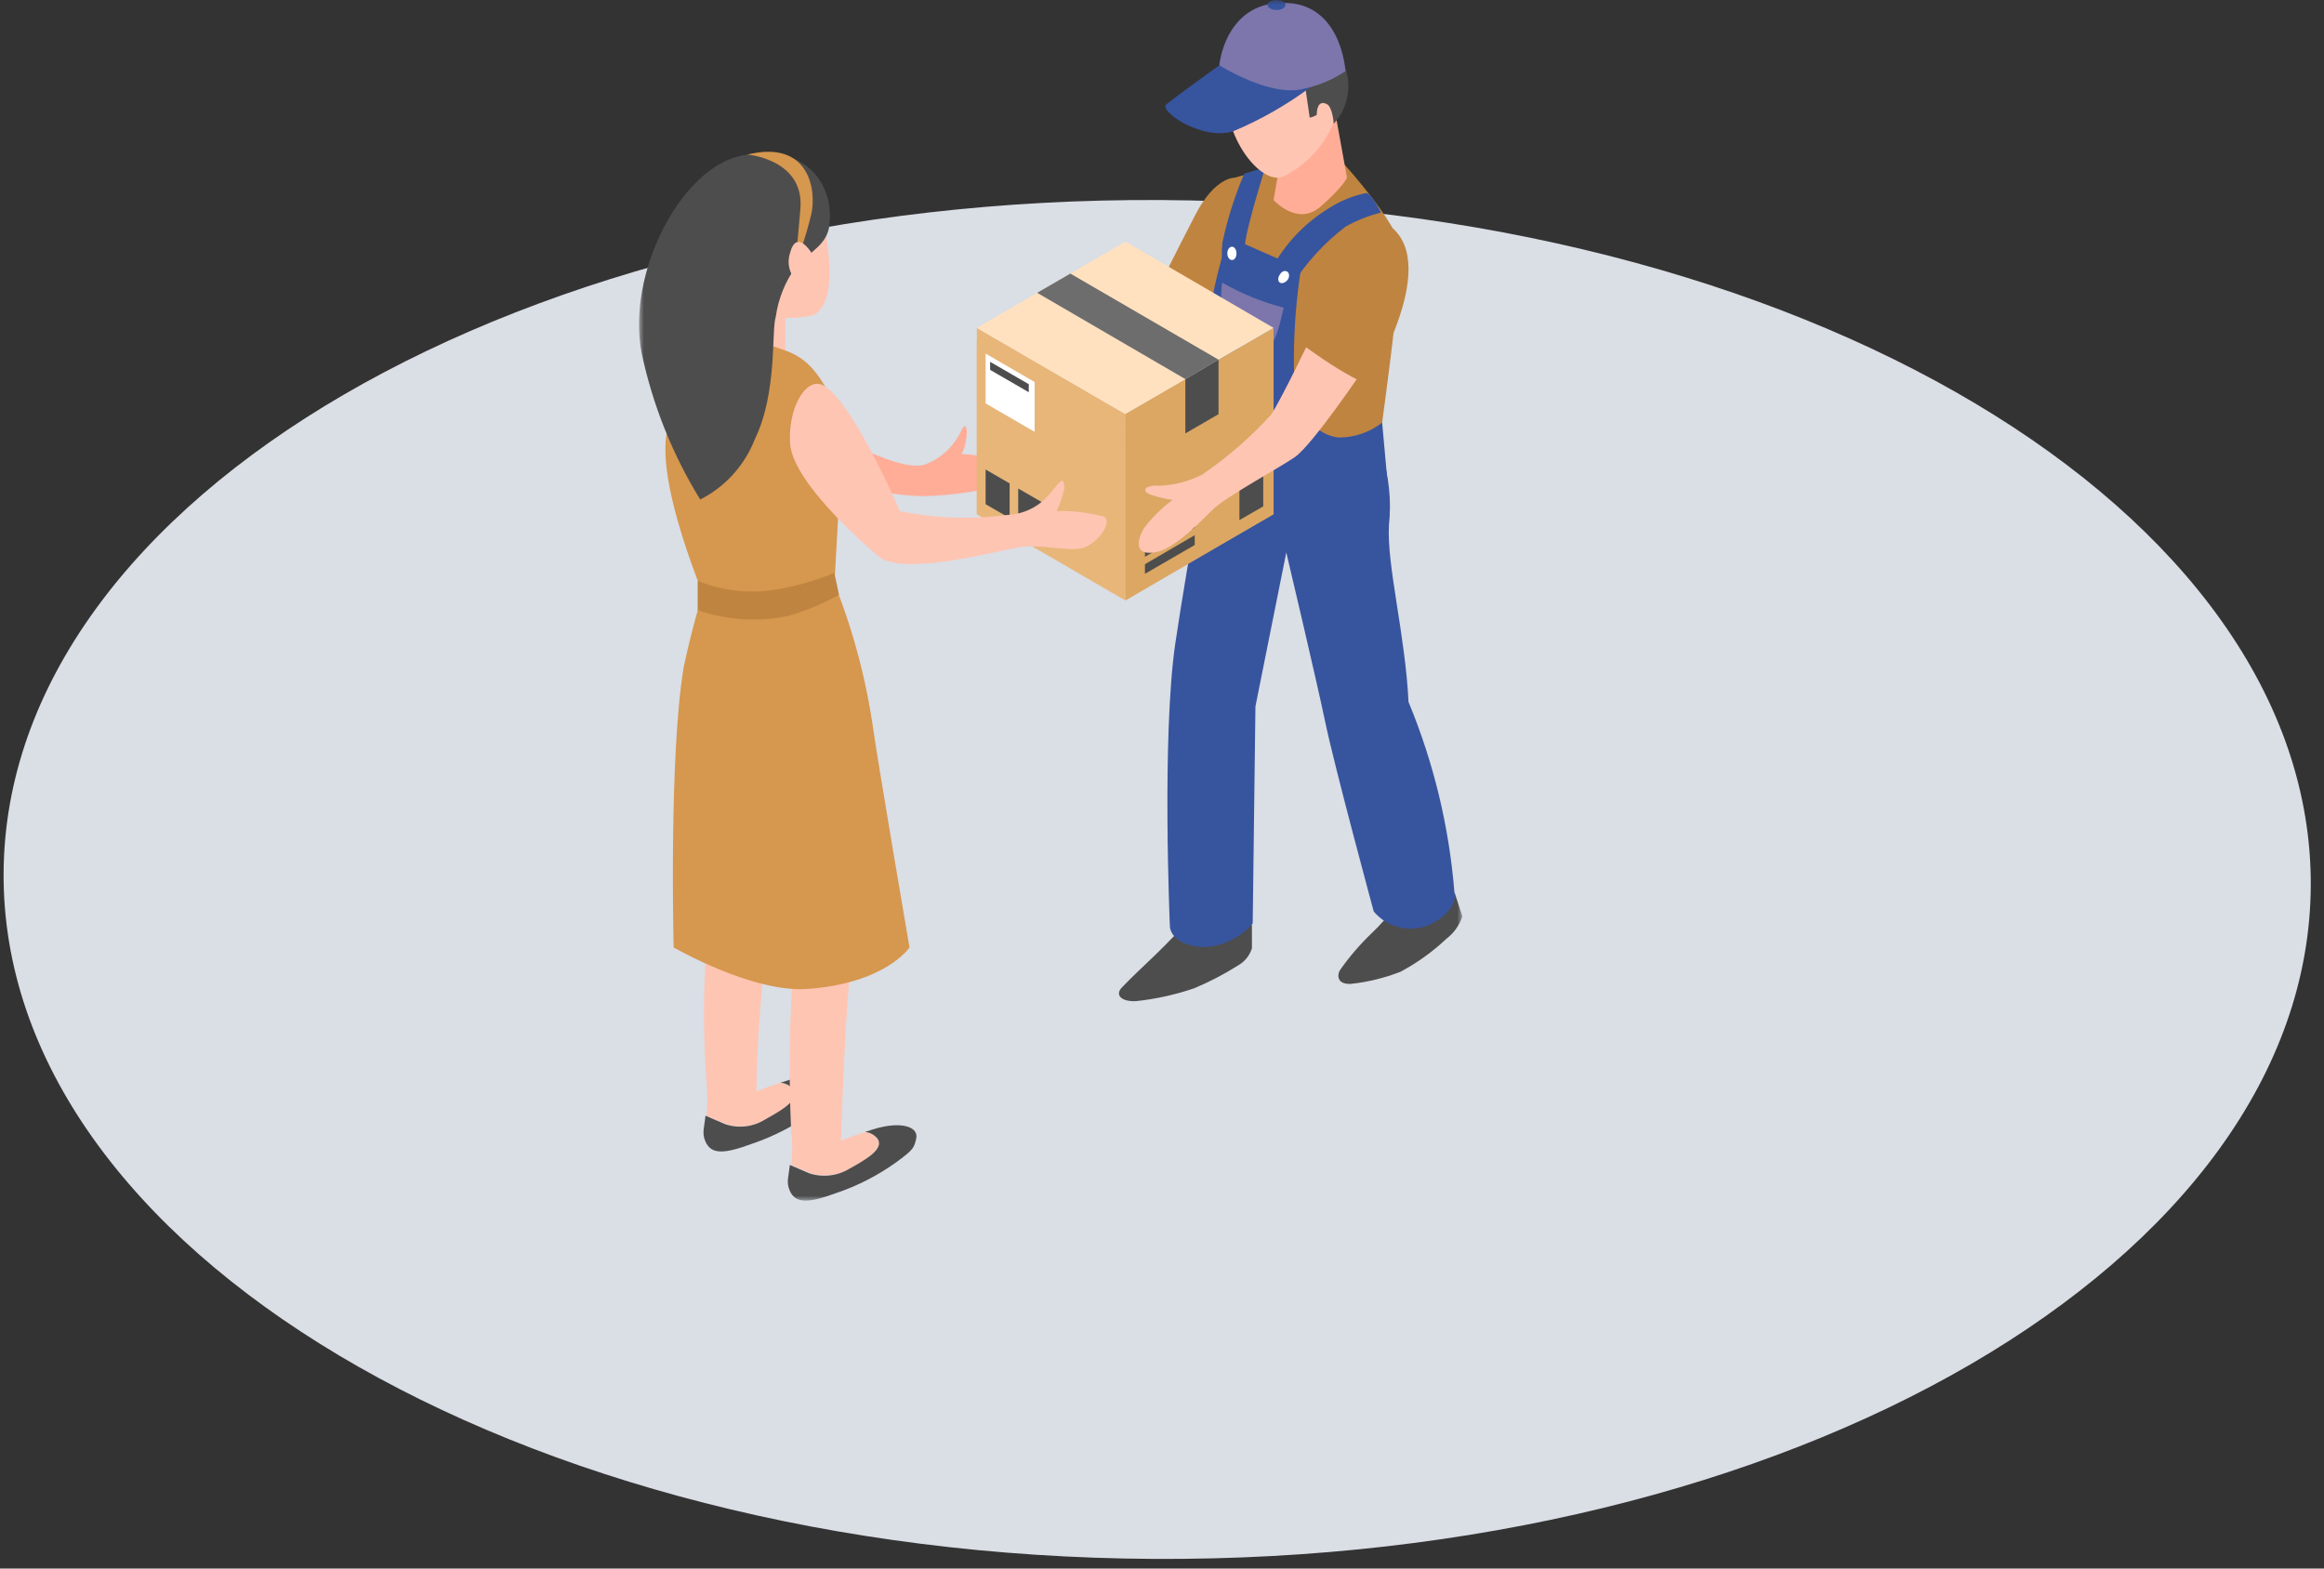 <?xml version="1.0" encoding="UTF-8"?> <svg xmlns="http://www.w3.org/2000/svg" width="240" height="162" viewBox="0 0 240 162" fill="none"><rect x="0" y="0" width="240" height="162" fill="#333333" stroke="none"/><path d="M238.634 91.494C238.84 52.739 185.669 21.025 119.875 20.66C54.081 20.295 0.577 51.417 0.372 90.172C0.166 128.928 53.337 160.641 119.131 161.006C184.926 161.371 238.429 130.249 238.634 91.494Z" fill="#DADEE5"></path><mask id="mask0_778_9694" style="mask-type:luminance" maskUnits="userSpaceOnUse" x="66" y="0" width="85" height="124"><path d="M151 0H66V124H151V0Z" fill="white"></path></mask><g mask="url(#mask0_778_9694)"><path d="M102.532 47.295C101.46 47.087 100.376 46.952 99.286 46.89C99.537 46.462 99.695 45.986 99.75 45.492C99.992 44.338 99.75 43.467 99.286 44.439C98.58 46.009 97.303 47.248 95.717 47.903C93.318 49.037 86.181 44.864 86.181 44.864L85.758 45.492C85.112 50.718 89.125 50.353 89.125 50.353C91.139 50.894 93.21 51.193 95.294 51.245C97.531 51.197 99.758 50.94 101.948 50.475C105.516 49.604 104.125 47.619 102.532 47.295Z" fill="#FFAD97"></path><path d="M122.049 95.826C122.049 95.826 120.84 97.142 119.227 98.702C117.614 100.261 117.211 100.585 115.9 101.942C115.094 102.732 115.759 103.462 117.291 103.401C119.351 103.184 121.38 102.736 123.34 102.064C124.929 101.397 126.46 100.597 127.916 99.674C128.574 99.287 129.064 98.665 129.287 97.932V95.502L122.049 95.826Z" fill="#4D4D4D"></path><path d="M144.044 93.658C143.335 94.634 142.539 95.542 141.665 96.372C140.464 97.519 139.377 98.781 138.419 100.14C138.117 100.545 137.935 101.679 139.488 101.618C141.249 101.43 142.978 101.008 144.629 100.363C146.352 99.445 147.945 98.3 149.367 96.96C150.138 96.375 150.714 95.57 151.02 94.65L150.234 92.24L144.044 93.658Z" fill="#4D4D4D"></path><path d="M143.44 54.202C143.701 51.742 143.451 49.255 142.705 46.898C141.958 44.541 140.732 42.365 139.105 40.509C139.488 37.512 125.597 41.725 125.597 41.725C125.597 41.725 122.633 57.928 121.383 66.395C119.952 76.077 120.819 95.785 120.819 95.785C120.819 95.785 121 97.81 124.589 97.81C126.436 97.658 128.151 96.786 129.367 95.38L129.649 72.958L132.835 57.057C132.835 57.057 135.899 69.98 136.867 74.618C137.835 79.257 141.867 94.144 141.867 94.144C142.558 94.959 143.489 95.531 144.526 95.779C145.563 96.026 146.651 95.936 147.633 95.521C150.819 93.921 150.194 92.119 150.194 92.119C149.649 85.367 148.05 78.744 145.456 72.492C145.133 65.585 143.177 58.293 143.44 54.202Z" fill="#37549E"></path><path d="M127.511 18.351C127.511 18.351 125.495 18.25 123.479 22.118C121.463 25.987 119.447 30.099 119.447 30.099C121.8 30.647 123.956 31.838 125.676 33.542C130.132 29.511 130.858 20.255 127.511 18.351Z" fill="#BF8440"></path><path d="M127.512 18.351C126.586 20.296 125.863 22.333 125.355 24.428C124.327 28.377 124.71 46.708 124.71 46.708C128.113 48.74 132.089 49.588 136.02 49.118C138.438 48.972 140.713 47.916 142.391 46.161C142.391 46.161 144.911 28.215 144.629 25.643C144.347 23.071 138.863 17.014 138.863 17.014C135.031 16.811 131.193 17.263 127.512 18.351Z" fill="#BF8440"></path><path d="M132.35 15.84L131.523 20.66C131.523 20.66 133.983 23.415 136.362 21.349C138.741 19.283 139.104 18.351 139.104 18.351L137.914 11.769L132.35 15.84Z" fill="#FFAD97"></path><path d="M133.398 29.491C134.87 27.149 136.748 25.091 138.943 23.415C140.095 22.765 141.329 22.275 142.612 21.956C142.612 21.956 141.725 20.113 141.12 19.931C139.735 20.205 138.414 20.741 137.229 21.511C134.945 22.904 133.035 24.837 131.664 27.141C129.809 30.544 131.987 31.476 133.398 29.491Z" fill="#37549E"></path><path d="M128.499 17.926C127.514 20.222 126.757 22.61 126.241 25.055C125.999 27.385 126.443 28.094 127.37 28.175C128.297 28.256 128.358 26.615 128.64 24.752C128.922 22.888 130.656 17.298 130.656 17.298L128.499 17.926Z" fill="#37549E"></path><path d="M142.734 43.649C141.454 44.649 139.879 45.19 138.258 45.188C136.242 44.986 133.48 43.163 133.621 36.843C133.637 33.805 133.879 30.771 134.347 27.769L126.867 24.468C125.312 28.977 124.502 33.712 124.468 38.484C124.065 47.741 123.883 50.941 123.883 50.941C128.12 51.205 132.368 51.205 136.605 50.941C138.861 50.765 141.1 50.406 143.298 49.867L142.734 43.649Z" fill="#37549E"></path><path d="M127.694 26.169C127.694 26.554 127.492 26.858 127.23 26.858C126.968 26.858 126.746 26.554 126.746 26.169C126.746 25.784 126.968 25.48 127.23 25.48C127.492 25.48 127.694 25.805 127.694 26.169Z" fill="white"></path><path d="M132.17 28.357C131.949 28.661 131.949 29.046 132.17 29.187C132.392 29.329 132.735 29.187 132.957 28.924C133.178 28.661 133.178 28.235 132.957 28.073C132.735 27.911 132.392 27.972 132.17 28.357Z" fill="white"></path><path d="M126.221 29.188C125.918 30.727 126.08 35.629 128.842 36.358C131.604 37.087 131.987 34.069 132.572 31.78C130.349 31.203 128.214 30.331 126.221 29.188Z" fill="#7C76AC"></path><path d="M135.737 4.537C135.016 3.997 134.175 3.642 133.287 3.501C132.398 3.361 131.49 3.44 130.638 3.731C129.787 4.022 129.019 4.516 128.4 5.172C127.782 5.828 127.331 6.625 127.088 7.494C125.233 12.76 129.971 19.343 132.531 18.229C134.905 17.065 136.765 15.059 137.753 12.598C138.147 11.195 138.169 9.712 137.815 8.297C137.461 6.883 136.745 5.586 135.737 4.537Z" fill="#FFC5B3"></path><path d="M116.201 61.858V42.758L131.523 35.081V53.108L116.201 61.858Z" fill="#DBA763"></path><path d="M116.202 61.858V42.758L100.879 35.081V53.108L116.202 61.858Z" fill="#E8B679"></path><path d="M116.221 62.02L116.201 42.758L131.523 33.866V53.108L116.221 62.02Z" fill="#DBA763"></path><path d="M116.222 62.02L116.202 42.758L100.879 33.866V53.108L116.222 62.02Z" fill="#E8B679"></path><path d="M100.879 33.866L116.202 42.758L131.524 33.866L116.222 24.954L100.879 33.866Z" fill="#FFE1C0"></path><path d="M125.838 42.778L122.41 44.763V39.153L125.838 37.148V42.778Z" fill="#4D4D4D"></path><path d="M125.839 37.148L110.536 28.256L107.109 30.241L122.411 39.153L125.839 37.148Z" fill="#6D6D6D"></path><path d="M118.238 59.266V58.273L123.379 55.275V56.288L118.238 59.266Z" fill="#4D4D4D"></path><path d="M118.238 57.504V56.511L123.379 53.514V54.506L118.238 57.504Z" fill="#4D4D4D"></path><path d="M127.996 50.293V53.716L130.456 52.298V48.855L127.996 50.293Z" fill="#4D4D4D"></path><path d="M104.265 49.928V53.513L101.785 52.075V48.49L104.265 49.928Z" fill="#4D4D4D"></path><path d="M107.612 51.873V55.458L105.152 54.04V50.455L107.612 51.873Z" fill="#4D4D4D"></path><path d="M106.846 39.456V44.601L101.785 41.664V36.52L106.846 39.456Z" fill="white"></path><path d="M106.242 40.51V39.679L102.25 37.37V38.201L106.242 40.51Z" fill="#4D4D4D"></path><path d="M135.314 34.98C135.314 34.98 132.41 41.057 131.281 42.819C129.161 45.146 126.779 47.219 124.184 48.996C122.791 49.718 121.255 50.12 119.689 50.171C118.479 50.05 117.672 50.637 118.822 51.083C119.56 51.346 120.323 51.529 121.1 51.63C119.988 52.451 118.997 53.426 118.156 54.526C117.491 55.6 116.926 57.564 119.527 56.997C121.543 56.531 124.527 53.311 125.293 52.582C126.725 51.224 132.451 48.126 133.741 47.194C135.576 45.898 140.757 38.221 140.757 38.221C140.757 38.221 139.104 34.17 135.314 34.98Z" fill="#FFC5B3"></path><path d="M143.661 23.435C142.149 22.2 138.923 26.332 137.23 28.904C135.988 30.934 134.954 33.085 134.145 35.325C134.145 35.325 136.161 36.844 138.036 37.998C139.06 38.641 140.124 39.216 141.222 39.72C141.222 39.72 148.823 27.608 143.661 23.435Z" fill="#BF8440"></path><path d="M126.665 9.176C127.238 9.799 127.966 10.257 128.774 10.503C129.583 10.748 130.441 10.773 131.262 10.573C132.523 10.36 133.733 9.914 134.831 9.257L135.254 12.153C135.51 12.101 135.756 12.005 135.98 11.869C135.98 10.776 136.423 10.431 137.028 10.755C137.633 11.079 137.734 12.781 137.734 12.781C138.358 12.098 138.809 11.273 139.048 10.377C139.286 9.482 139.306 8.541 139.105 7.636C138.581 5.489 136.04 1.62 132.351 2.026C130.936 2.073 129.571 2.563 128.447 3.427C127.323 4.291 126.496 5.487 126.081 6.846C125.987 7.253 125.992 7.677 126.093 8.082C126.195 8.487 126.391 8.862 126.665 9.176Z" fill="#4D4D4D"></path><path d="M125.918 6.745C125.918 6.745 121.201 10.128 120.434 10.796C119.668 11.464 124.164 14.584 127.37 13.551C130.236 12.348 132.944 10.797 135.434 8.933L125.918 6.745Z" fill="#37549E"></path><path d="M125.918 6.744C125.918 6.744 131.301 10.127 134.668 9.155C136.195 8.836 137.647 8.224 138.943 7.352C138.943 7.352 138.58 0.283 132.531 0.283C126.483 0.283 125.918 6.744 125.918 6.744Z" fill="#7C76AC"></path><path d="M132.753 0.506C132.753 0.79 132.33 1.033 131.826 1.033C131.322 1.033 130.898 0.79 130.898 0.506C130.898 0.223 131.301 0 131.826 0C132.35 0 132.753 0.223 132.753 0.506Z" fill="#37549E"></path><path d="M79.023 115.615C80.818 114.723 82.511 113.589 81.967 112.597C81.81 112.373 81.606 112.188 81.369 112.055C81.131 111.922 80.867 111.844 80.596 111.827C78.943 112.374 78.116 112.738 78.116 112.738C78.178 108.189 78.474 103.646 79.003 99.127C79.245 97.811 72.955 97.75 72.955 97.75C72.617 102.395 72.617 107.06 72.955 111.705C73.088 112.876 73.088 114.059 72.955 115.23L74.971 116.101C75.641 116.32 76.351 116.39 77.05 116.306C77.75 116.222 78.423 115.986 79.023 115.615Z" fill="#FFC5B3"></path><path d="M72.835 117.863C73.44 119.301 74.852 119.159 77.614 118.146C79.851 117.392 81.965 116.306 83.884 114.926C85.638 113.629 85.658 113.447 85.9 112.556C86.222 111.32 84.428 110.531 81.424 111.564L80.597 111.827C80.869 111.844 81.133 111.922 81.37 112.055C81.607 112.188 81.812 112.373 81.969 112.596C82.513 113.609 80.819 114.622 79.025 115.614C78.412 116.001 77.722 116.245 77.003 116.329C76.284 116.413 75.556 116.335 74.872 116.101L72.856 115.23C72.735 116.445 72.472 116.992 72.835 117.863Z" fill="#4D4D4D"></path><path d="M87.734 120.698C89.529 119.807 91.222 118.673 90.678 117.68C90.523 117.46 90.322 117.276 90.088 117.143C89.855 117.01 89.595 116.931 89.327 116.911C87.674 117.458 86.847 117.822 86.847 117.822C86.847 117.822 87.291 102.712 88.016 98.722C88.238 97.405 81.968 99.37 81.968 99.37C81.517 105.165 81.43 110.983 81.706 116.789C81.849 117.96 81.849 119.143 81.706 120.314L83.722 121.185C84.388 121.387 85.088 121.449 85.779 121.365C86.47 121.281 87.136 121.054 87.734 120.698Z" fill="#FFC5B3"></path><path d="M81.544 122.947C82.149 124.365 83.561 124.243 86.323 123.23C88.562 122.48 90.676 121.394 92.593 120.01C94.367 118.713 94.387 118.531 94.609 117.64C94.931 116.404 93.137 115.716 90.133 116.647L89.327 116.911C89.594 116.931 89.855 117.01 90.088 117.143C90.322 117.276 90.523 117.46 90.677 117.68C91.222 118.693 89.528 119.706 87.734 120.698C87.117 121.075 86.427 121.313 85.71 121.397C84.993 121.48 84.267 121.408 83.581 121.185L81.565 120.314C81.444 121.529 81.181 122.076 81.544 122.947Z" fill="#4D4D4D"></path><path d="M81.181 18.027C81.927 18.553 84.69 19.181 85.456 25.298C86.141 30.726 84.952 32.144 83.863 32.59C82.955 32.777 82.028 32.858 81.101 32.833V37.41C79.408 38.03 77.552 38.03 75.859 37.41L73.379 36.459C74.08 34.984 74.373 33.346 74.226 31.719C74.004 28.012 72.694 22.705 73.621 20.741C73.898 20.029 74.325 19.385 74.871 18.853C75.416 18.32 76.07 17.912 76.786 17.655C77.503 17.397 78.266 17.297 79.024 17.362C79.782 17.426 80.518 17.653 81.181 18.027Z" fill="#FFC5B3"></path><path d="M72.048 33.481C72.048 33.481 79.326 35.507 81.201 36.236C83.076 36.965 84.366 38.039 86.201 41.745C88.036 45.452 86.685 51.063 86.685 51.063L86.12 61.19C86.12 61.19 82.29 65.828 78.903 66.152C74.266 66.598 73.761 64.127 73.761 64.127C73.761 64.127 67.854 51.063 68.822 44.885C69.514 40.985 70.595 37.164 72.048 33.481Z" fill="#D6974E"></path><path d="M85.657 23.212C85.456 25.237 83.742 25.926 82.21 27.526C81.099 29.056 80.379 30.837 80.113 32.712C79.649 34.15 80.294 40.53 77.956 45.35C76.905 48.059 74.894 50.281 72.31 51.589C69.443 46.933 67.396 41.814 66.262 36.459C64.689 28.174 70.294 17.399 76.524 16.082C83.036 14.705 86.161 18.898 85.657 23.212Z" fill="#4D4D4D"></path><path d="M84.507 39.639C82.995 39.497 81.422 42.252 81.584 45.715C81.785 50.131 90.918 57.625 90.918 57.625C94.003 59.468 103.338 56.754 105.555 56.491C107.773 56.228 110.374 56.977 111.765 56.612C113.156 56.248 114.951 54.081 114.043 53.372C112.441 52.937 110.783 52.739 109.124 52.784C109.462 52.043 109.725 51.269 109.91 50.475C109.91 48.45 108.943 50.718 107.632 51.792C106.603 52.65 105.32 53.142 103.983 53.189C100.303 53.675 96.569 53.538 92.934 52.784C92.934 52.784 87.39 39.922 84.507 39.639Z" fill="#FFC5B3"></path><path d="M77.189 15.961C77.189 15.961 83.117 16.447 82.653 21.612C82.189 26.777 82.129 27.527 82.129 27.527C82.129 27.527 83.238 24.468 83.782 22.119C84.327 19.769 83.661 14.381 77.189 15.961Z" fill="#D6974E"></path><path d="M83.864 26.21C83.864 26.21 82.251 23.455 81.565 26.21C81.361 26.877 81.411 27.597 81.705 28.23C81.999 28.862 82.517 29.362 83.158 29.633L83.864 26.21Z" fill="#FFC5B3"></path><path d="M73.298 59.023C72.215 62.249 71.319 65.536 70.617 68.867C69.064 77.921 69.568 97.852 69.568 97.852C69.568 97.852 77.633 102.51 83.298 102.145C91.484 101.578 93.923 97.852 93.923 97.852C93.923 97.852 90.617 78.569 90.052 74.457C89.202 68.997 87.664 63.668 85.476 58.598L73.298 59.023Z" fill="#D6974E"></path><path d="M72.049 63.013C75.076 64.061 78.331 64.264 81.464 63.6C83.262 63.062 84.999 62.336 86.646 61.433L86.162 59.164C83.993 60.071 81.716 60.691 79.388 61.007C76.895 61.288 74.373 60.94 72.049 59.995V63.013Z" fill="#BF8440"></path></g></svg> 